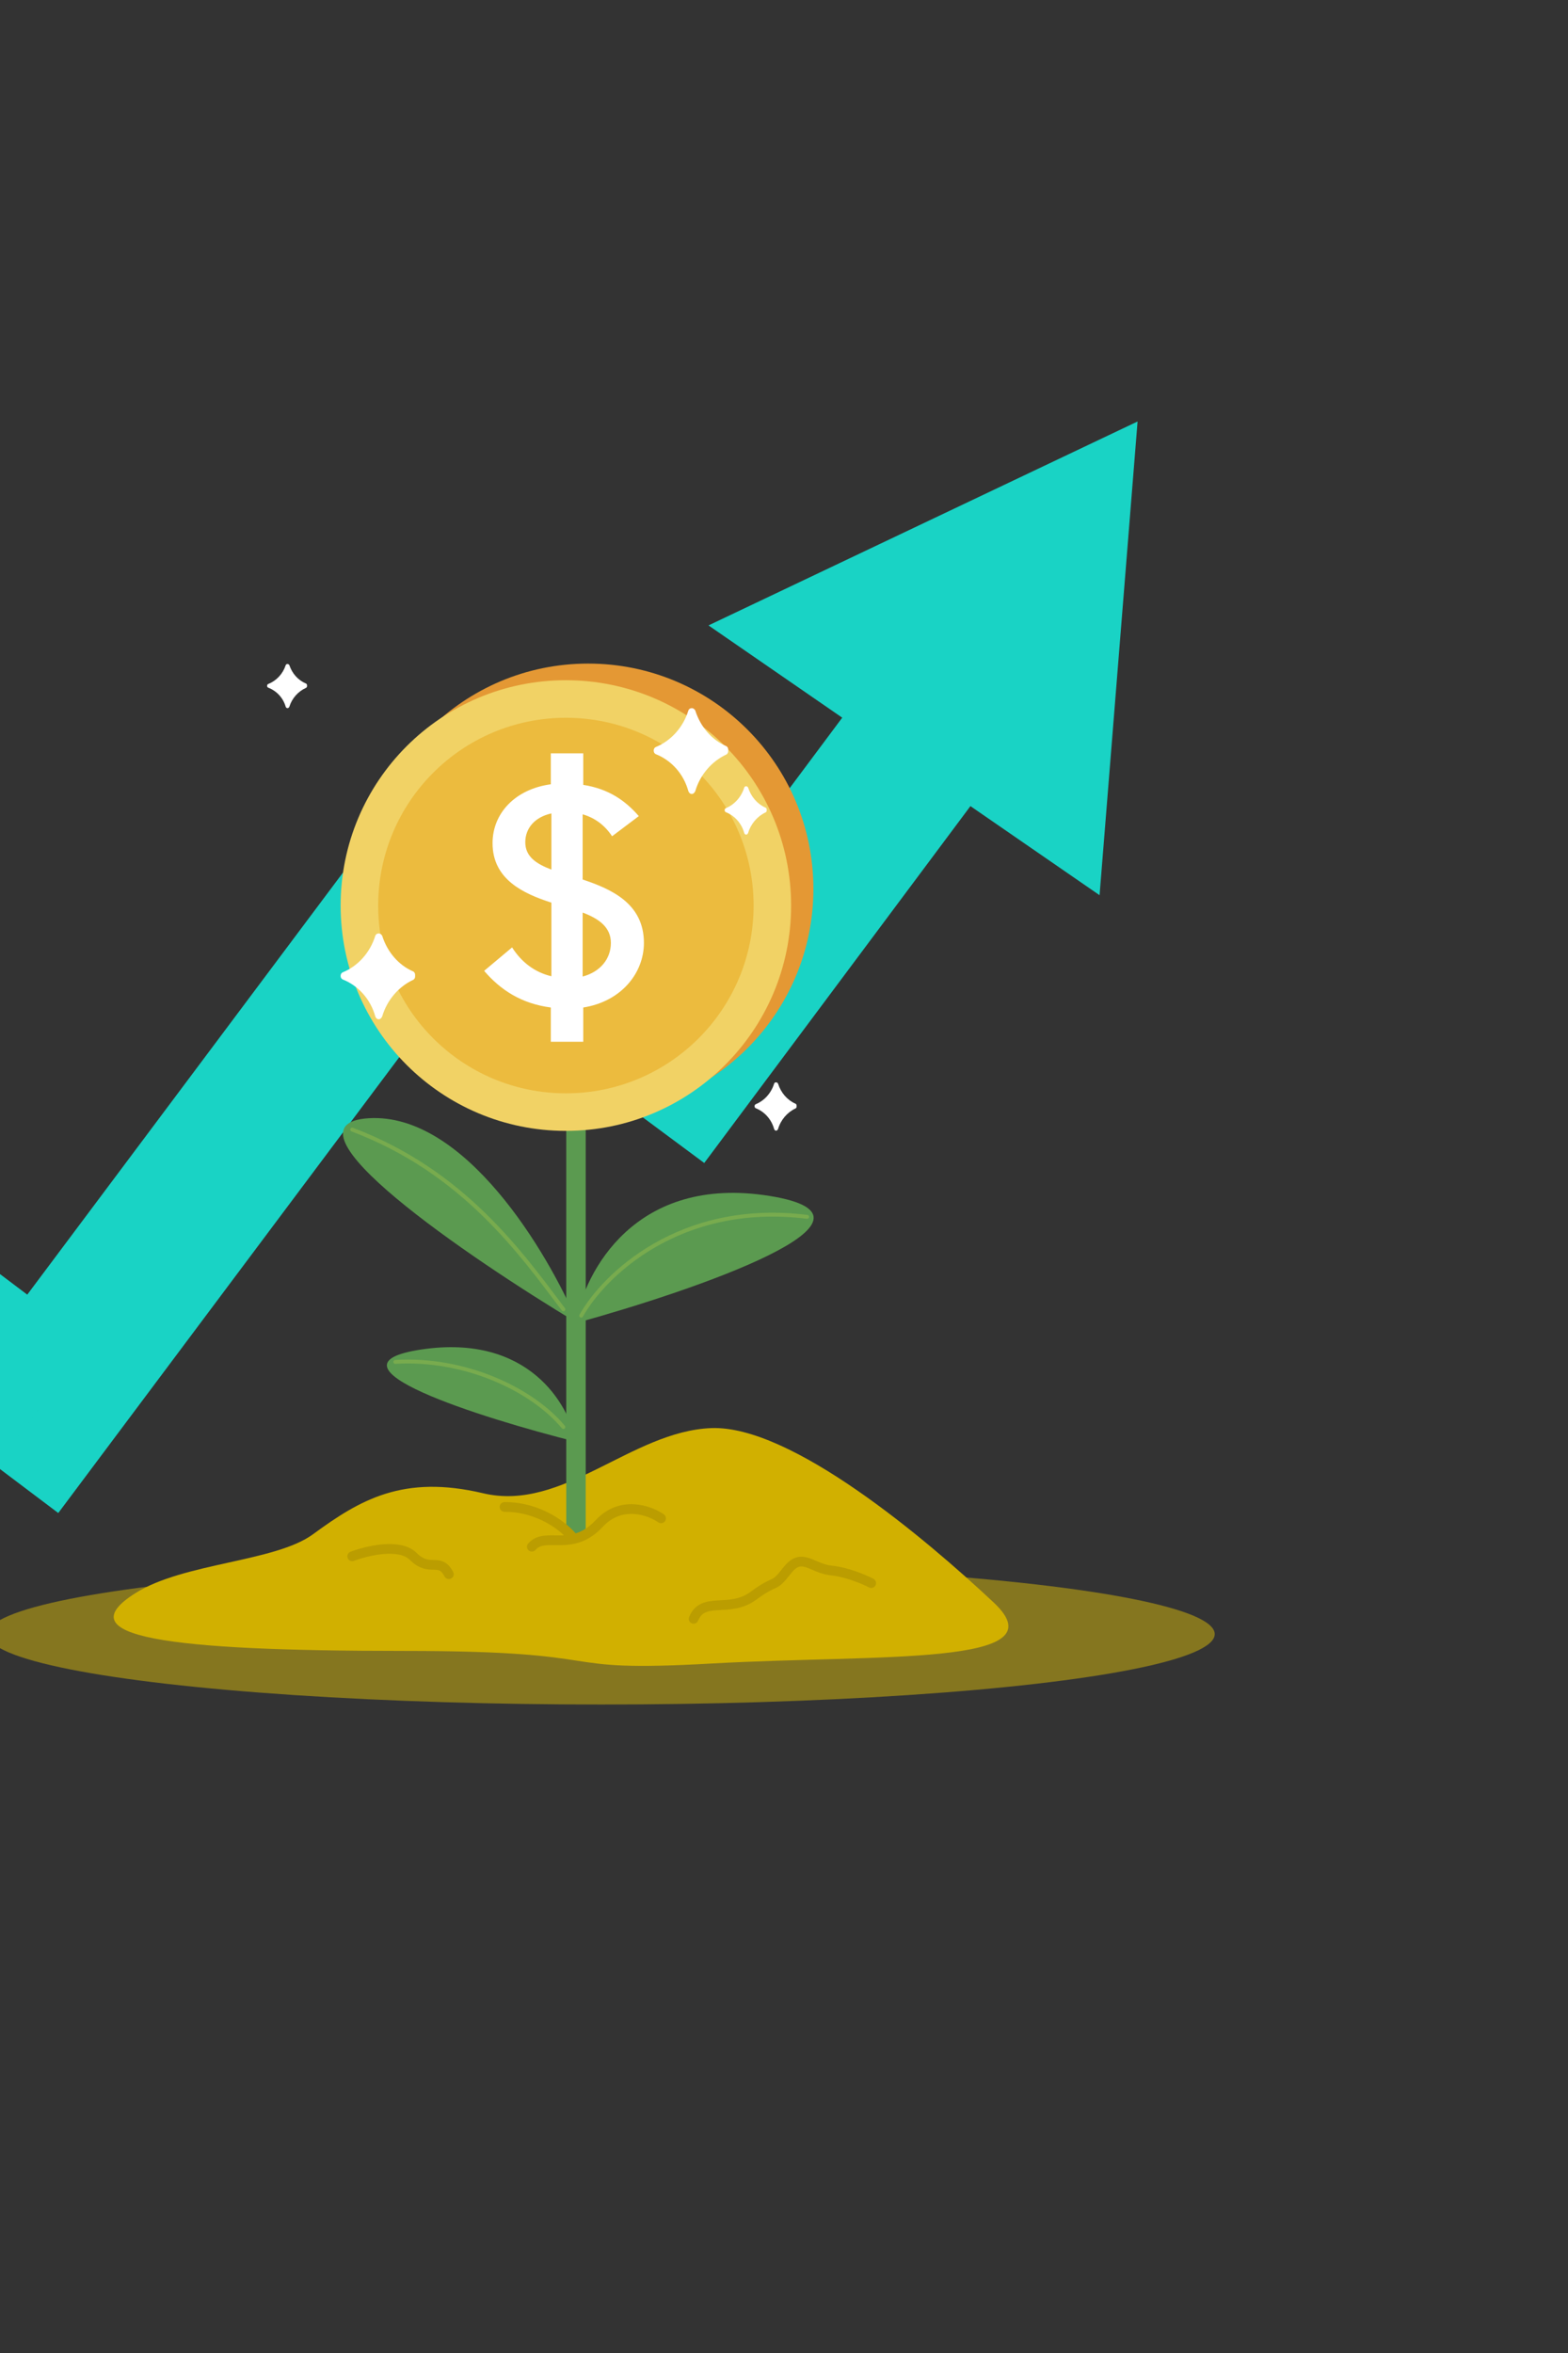 <svg width="400" height="600" viewBox="0 0 400 600" fill="none" xmlns="http://www.w3.org/2000/svg">
<rect x="0" y="0" width="400" height="600" fill="#333333" stroke="none"/>
<g clip-path="url(#clip0_6530_93712)">
<g style="mix-blend-mode:multiply" opacity="0.4">
<ellipse cx="153.364" cy="416.688" rx="156.517" ry="17.956" fill="#FFD900"/>
</g>
<path d="M79.841 391.228C70.193 398.303 46.877 398.463 34.548 406.236C16.794 417.429 42.248 420.976 103.159 420.976C159.173 420.976 138.803 426.604 181.417 424.192C224.03 421.78 270.931 424.996 253.511 408.648C236.09 392.301 201.785 363.354 181.417 364.158C161.048 364.962 143.627 385.6 123.259 380.776C102.89 375.951 91.902 382.384 79.841 391.228Z" fill="#D1B000"/>
<path d="M-47.255 314.108L-35.304 298.26L-51.233 286.248L-63.163 302.238L-47.255 314.108ZM10.908 357.967L-1.044 373.816L14.863 385.81L26.799 369.861L10.908 357.967ZM112.609 222.073L124.439 206.135L108.564 194.351L96.717 210.18L112.609 222.073ZM175.587 268.817L163.756 284.756L179.655 296.556L191.495 280.688L175.587 268.817ZM-170.196 512.061L-31.346 325.979L-63.163 302.238L-202.013 488.32L-170.196 512.061ZM-59.206 329.957L-1.044 373.816L22.858 342.119L-35.304 298.26L-59.206 329.957ZM26.799 369.861L128.501 233.967L96.717 210.18L-4.984 346.074L26.799 369.861ZM100.779 238.012L163.756 284.756L187.417 252.879L124.439 206.135L100.779 238.012ZM191.495 280.688L255.144 195.388L223.327 171.647L159.678 256.947L191.495 280.688Z" fill="#19D3C5"/>
<path d="M290.198 107.474L280.503 228.272L180.736 159.477L290.198 107.474Z" fill="#19D3C5"/>
<path d="M146.932 390.692L146.932 239.535" stroke="#5B9A50" stroke-width="4.962" stroke-linecap="round"/>
<path d="M147.38 337.404C139.787 319.358 118.489 283.642 94.047 285.143C69.604 286.643 119.418 320.609 147.38 337.404Z" fill="#5B9A50"/>
<path d="M146.842 337.402C149.075 324.27 162.118 299.399 196.423 304.973C230.728 310.548 177.663 328.915 146.842 337.402Z" fill="#5B9A50"/>
<path d="M146.932 367.643C145.157 358.111 134.795 340.058 107.54 344.104C80.285 348.151 122.445 361.483 146.932 367.643Z" fill="#5B9A50"/>
<path d="M148.273 335.482C153.902 325.387 173.305 306.215 205.895 310.289" stroke="#78AB4E" stroke-width="0.992" stroke-linecap="round"/>
<path d="M143.717 333.874C132.996 319.669 118.256 298.764 89.847 288.044" stroke="#78AB4E" stroke-width="0.992" stroke-linecap="round"/>
<path d="M143.717 363.89C135.677 354.242 118.524 346.202 100.835 347.274" stroke="#78AB4E" stroke-width="0.992" stroke-linecap="round"/>
<circle cx="150.042" cy="226.666" r="57.458" fill="#E49834"/>
<ellipse cx="144.357" cy="230.911" rx="57.458" ry="57.458" fill="#F1D265"/>
<ellipse cx="144.364" cy="230.909" rx="47.882" ry="47.882" fill="#ECBB3E"/>
<path d="M164.263 240.435C164.263 230.399 155.989 226.722 148.634 224.27L148.634 207.646C151.852 208.565 154.38 210.557 156.142 213.238L162.961 208.105C159.437 204.045 155.146 201.134 148.788 200.138L148.788 192.094L140.514 192.094L140.514 199.985C131.473 201.21 125.651 207.339 125.651 215.001C125.651 224.27 133.542 227.871 140.667 230.17L140.667 248.939C136.453 247.943 133.082 245.415 130.631 241.585L123.506 247.56C127.643 252.387 132.929 255.911 140.514 256.907L140.514 265.641L148.788 265.641L148.788 256.907C158.517 255.375 164.263 248.097 164.263 240.435ZM155.836 240.435C155.836 244.419 153.231 247.79 148.634 249.016L148.634 232.698C152.695 234.23 155.836 236.375 155.836 240.435ZM134.002 214.771C134.002 211.17 136.453 208.335 140.667 207.416L140.667 221.742C136.836 220.287 134.002 218.448 134.002 214.771Z" fill="white"/>
<path d="M176.484 180.573C176.043 180.573 175.711 180.818 175.601 181.185C174.276 185.465 171.183 188.889 167.318 190.479C166.987 190.602 166.766 190.968 166.766 191.335L166.766 191.458C166.766 191.824 166.987 192.191 167.318 192.314C171.294 193.904 174.386 197.328 175.601 201.73C175.711 202.097 176.043 202.464 176.484 202.464C176.816 202.464 177.147 202.22 177.368 201.73C178.583 197.572 181.565 194.148 185.209 192.436C185.541 192.314 185.761 191.947 185.761 191.58L185.761 191.091C185.761 190.724 185.541 190.357 185.209 190.235C181.565 188.645 178.693 185.343 177.368 181.185C177.257 180.94 176.926 180.573 176.484 180.573Z" fill="white"/>
<path d="M73.349 169.317C73.112 169.317 72.935 169.443 72.876 169.632C72.165 171.833 70.507 173.594 68.435 174.411C68.257 174.474 68.139 174.663 68.139 174.851L68.139 174.914C68.139 175.103 68.257 175.291 68.435 175.354C70.566 176.172 72.224 177.933 72.876 180.196C72.935 180.385 73.112 180.574 73.349 180.574C73.527 180.574 73.704 180.448 73.823 180.196C74.474 178.058 76.073 176.298 78.027 175.417C78.205 175.354 78.323 175.166 78.323 174.977L78.323 174.725C78.323 174.537 78.205 174.348 78.027 174.285C76.073 173.468 74.534 171.77 73.823 169.632C73.764 169.506 73.586 169.317 73.349 169.317Z" fill="white"/>
<path d="M197.981 275.983C197.732 275.983 197.545 276.121 197.482 276.328C196.734 278.738 194.989 280.667 192.808 281.562C192.621 281.631 192.496 281.838 192.496 282.044L192.496 282.113C192.496 282.32 192.621 282.526 192.808 282.595C195.052 283.491 196.797 285.419 197.482 287.899C197.545 288.105 197.732 288.312 197.981 288.312C198.168 288.312 198.355 288.174 198.48 287.899C199.165 285.557 200.848 283.628 202.905 282.664C203.092 282.595 203.216 282.389 203.216 282.182L203.216 281.907C203.216 281.7 203.092 281.493 202.905 281.424C200.848 280.529 199.227 278.669 198.48 276.328C198.417 276.19 198.23 275.983 197.981 275.983Z" fill="white"/>
<path d="M190.35 200.493C190.101 200.493 189.914 200.631 189.851 200.838C189.104 203.248 187.358 205.177 185.177 206.072C184.99 206.141 184.865 206.347 184.865 206.554L184.865 206.623C184.865 206.83 184.99 207.036 185.177 207.105C187.421 208 189.166 209.929 189.851 212.408C189.914 212.615 190.101 212.822 190.35 212.822C190.537 212.822 190.724 212.684 190.849 212.408C191.534 210.067 193.217 208.138 195.274 207.174C195.461 207.105 195.586 206.898 195.586 206.692L195.586 206.416C195.586 206.21 195.461 206.003 195.274 205.934C193.217 205.039 191.597 203.179 190.849 200.838C190.786 200.7 190.599 200.493 190.35 200.493Z" fill="white"/>
<path d="M96.617 238.023C96.175 238.023 95.844 238.268 95.734 238.635C94.408 242.915 91.316 246.34 87.451 247.929C87.119 248.052 86.898 248.419 86.898 248.785L86.898 248.908C86.898 249.275 87.119 249.642 87.451 249.764C91.427 251.354 94.519 254.778 95.734 259.181C95.844 259.547 96.175 259.914 96.617 259.914C96.948 259.914 97.28 259.67 97.501 259.181C98.716 255.023 101.698 251.598 105.342 249.886C105.673 249.764 105.894 249.397 105.894 249.03L105.894 248.541C105.894 248.174 105.673 247.807 105.342 247.685C101.698 246.095 98.826 242.793 97.501 238.635C97.39 238.39 97.059 238.023 96.617 238.023Z" fill="white"/>
<path d="M168.64 387.166C165.692 385.111 158.402 382.502 152.828 388.506C150.626 390.877 148.451 391.937 146.396 392.405M135.675 394.402C138.058 391.652 141.946 393.417 146.396 392.405M146.396 392.405C144.341 389.69 137.927 384.26 128.707 384.26" stroke="#BB9D00" stroke-width="2.481" stroke-linecap="round"/>
<path d="M222.241 403.68C220.543 402.786 216.13 400.892 212.056 400.464C206.964 399.928 204.552 395.639 200.8 400.464C197.048 405.288 198.388 402.339 192.224 406.895C186.06 411.451 179.359 406.895 176.947 412.791" stroke="#BB9D00" stroke-width="2.481" stroke-linecap="round"/>
<path d="M89.846 396.854C93.598 395.425 101.96 393.424 105.39 396.854C109.678 401.142 112.09 396.855 114.502 401.411" stroke="#BB9D00" stroke-width="2.481" stroke-linecap="round"/>
</g>
<defs>
<clipPath id="clip0_6530_93712">
<rect width="400" height="600" fill="white"/>
</clipPath>
</defs>
</svg>
